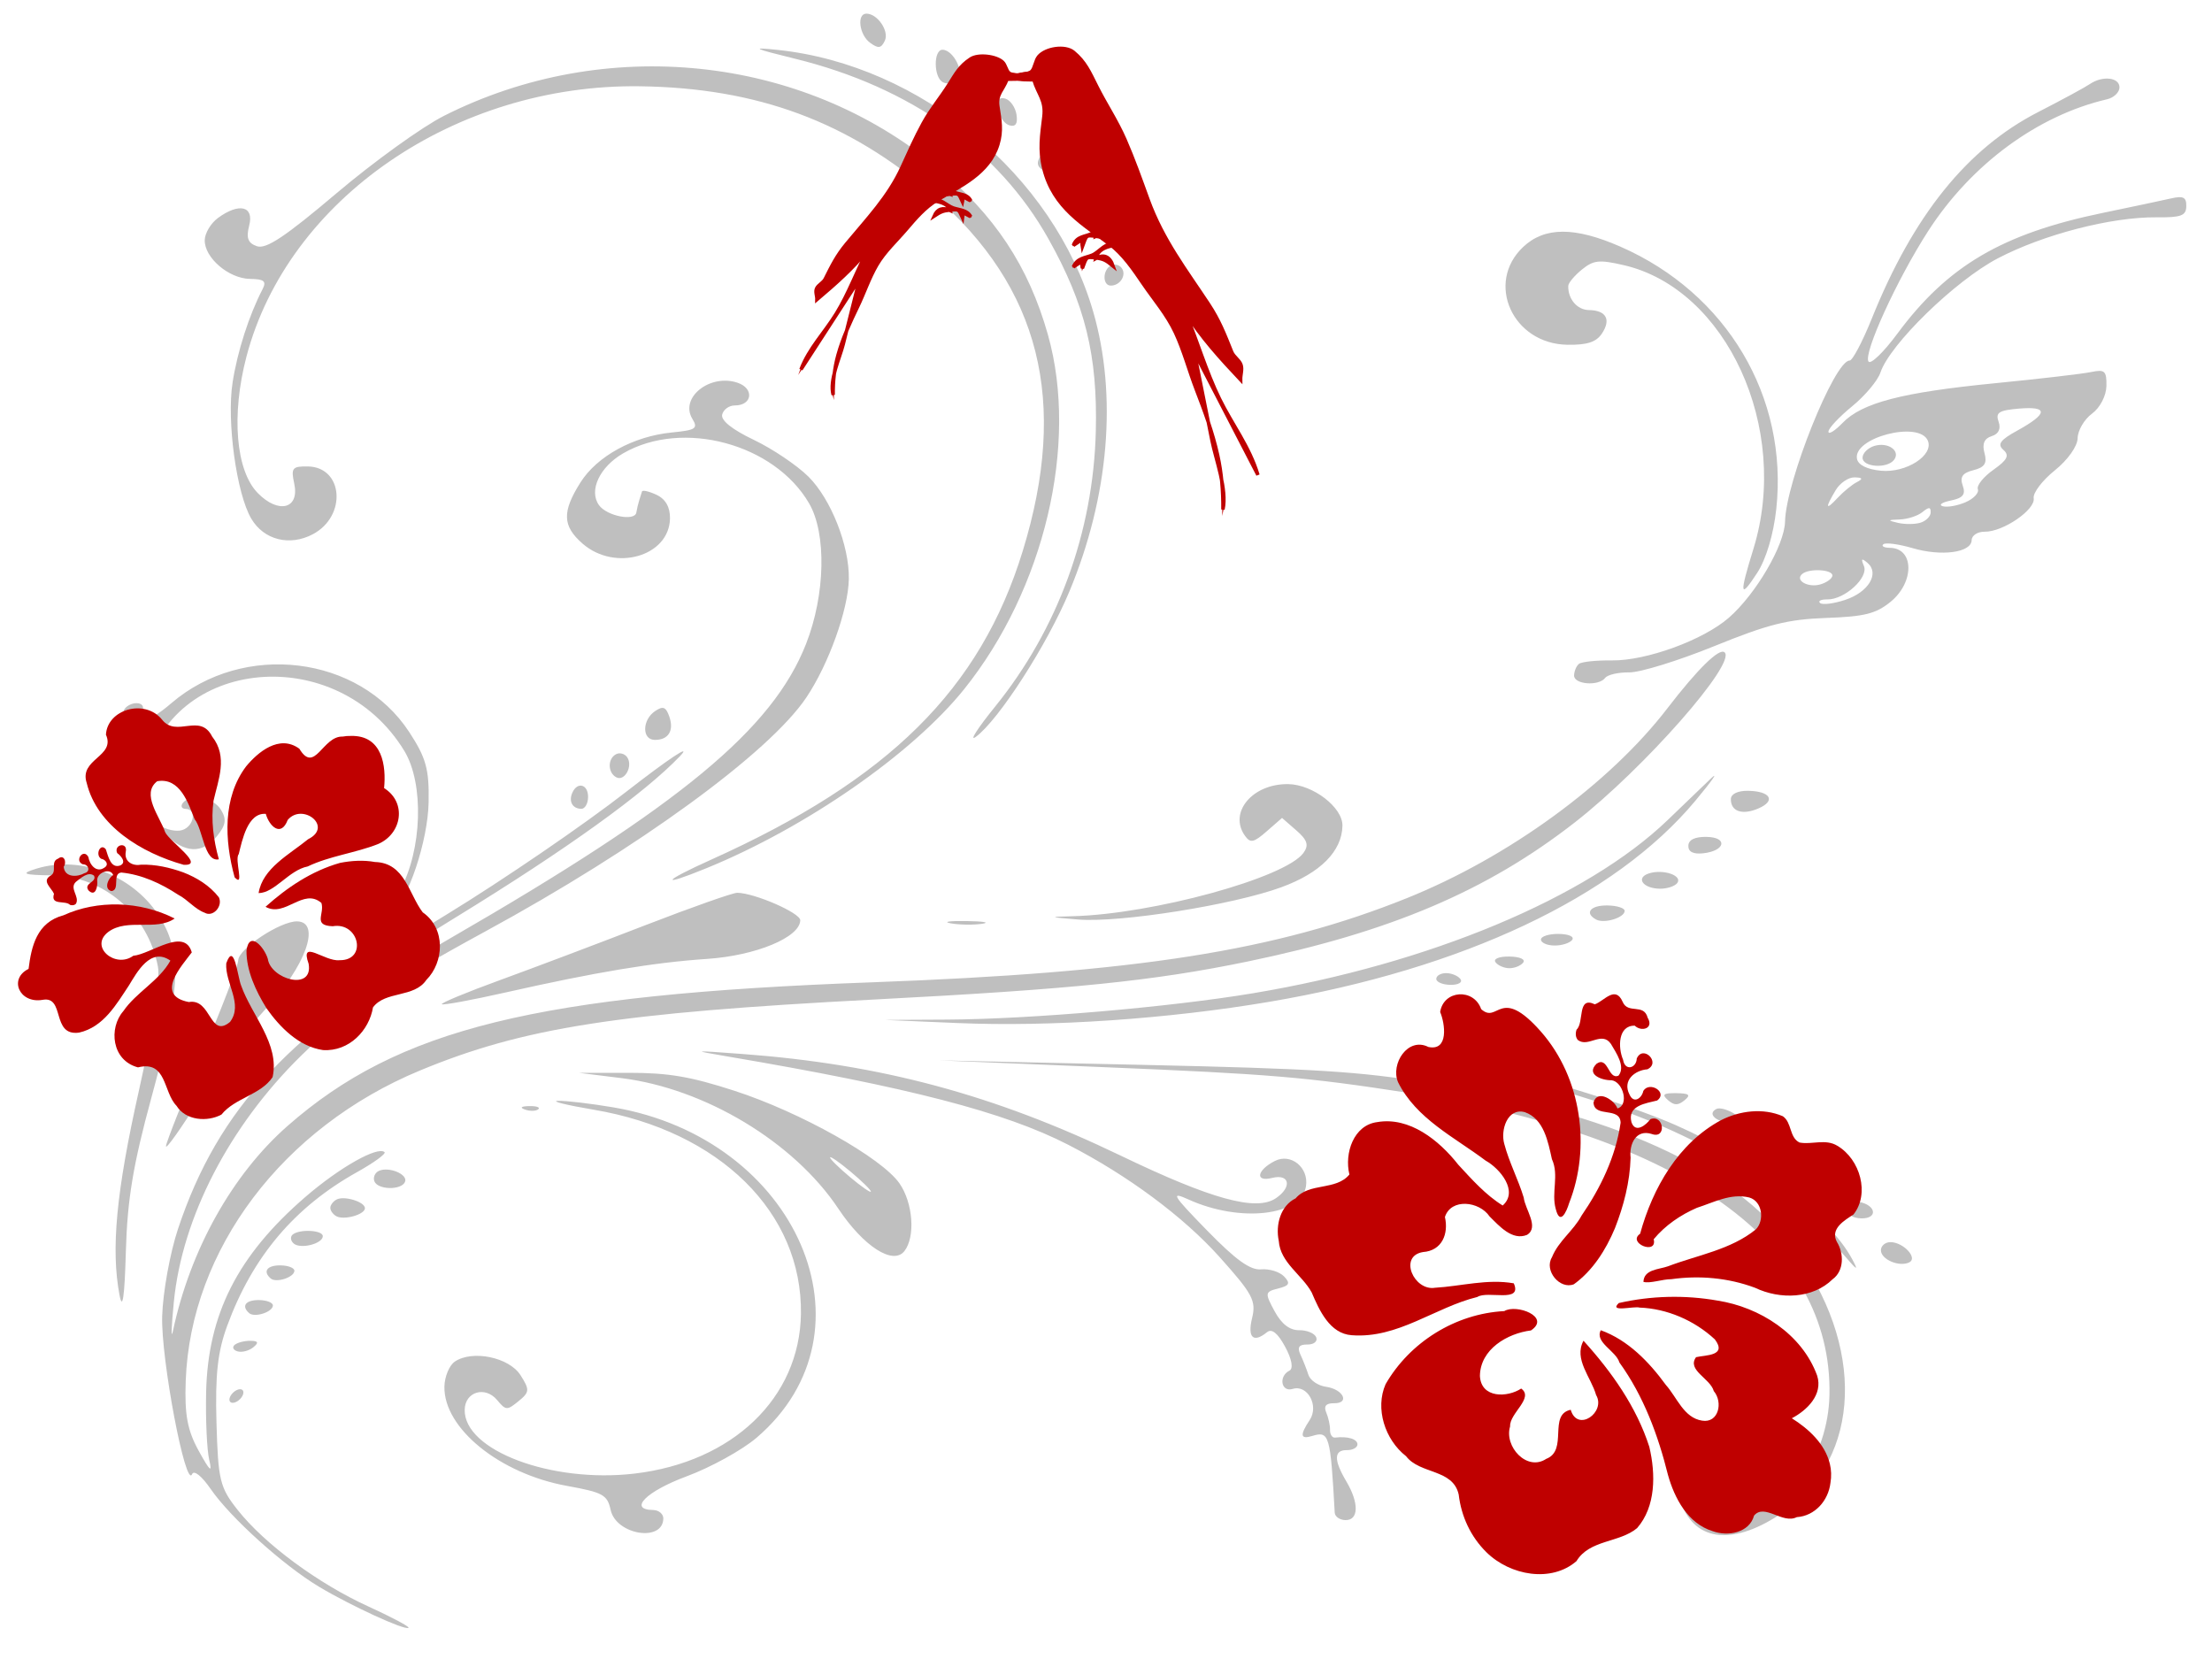 <?xml version="1.0"?><svg width="640" height="480" xmlns="http://www.w3.org/2000/svg">
 <title>butterfly scroll</title>
 <g>
  <title>Layer 1</title>
  <path d="m10.576,251.317c13.079,-4.011 28.595,2.261 35.961,14.535c6.183,10.303 5.609,21.152 -2.733,51.736c-5.285,19.374 -6.969,29.514 -7.39,44.497c-0.371,13.213 -0.955,17.245 -1.83,12.635c-2.525,-13.307 -0.951,-29.908 5.61,-59.193c4.156,-18.55 6.224,-32.024 5.5,-35.838c-2.866,-15.102 -15.675,-26.198 -30.491,-26.413c-8.588,-0.125 -9.437,-0.484 -4.628,-1.959zm25.262,-45.814c0.518,-1.153 2.19,-2.079 3.716,-2.056c1.644,0.024 2.284,1.065 1.57,2.555c-1.983,4.138 2.085,2.908 8.472,-2.564c20.89,-17.893 54.286,-13.838 68.794,8.352c4.902,7.497 5.802,10.757 5.621,20.36c-0.211,11.177 -5.948,28.322 -10.773,32.199c-1.201,0.965 -0.105,-2.013 2.434,-6.618c6.476,-11.743 7.092,-30.988 1.298,-40.496c-19.328,-31.719 -67.863,-27.287 -75.04,6.852l-1.873,8.91l0.759,-9.697c0.418,-5.331 0.041,-9.706 -0.837,-9.718c-2.352,-0.035 -5.231,-5.651 -4.141,-8.079l-0,0zm10.376,33.309c1.889,1.265 4.807,1.878 6.485,1.363c3.447,-1.057 4.296,-6.088 1.035,-6.135c-1.167,-0.017 -1.549,-0.782 -0.849,-1.7c2.199,-2.885 8.816,-1.71 11.053,1.962c1.668,2.738 1.417,4.422 -1.133,7.58c-4.279,5.299 -9.367,5.063 -15.263,-0.707c-2.619,-2.563 -3.217,-3.626 -1.328,-2.363zm12.323,66.2c5.656,-13.381 10.334,-25.619 10.395,-27.195c0.131,-3.35 12.173,-11.304 17.006,-11.233c7.103,0.103 2.461,13.079 -9.054,25.306c-4.685,4.974 -13.146,16.452 -18.803,25.507c-5.657,9.054 -10.182,15.445 -10.056,14.202c0.126,-1.242 4.857,-13.206 10.512,-26.587zm-7.043,50.576c11.659,-35.033 32.752,-57.551 78.805,-84.128c66.606,-38.438 93.265,-60.505 102.936,-85.205c5.56,-14.201 5.939,-31.863 0.871,-40.601c-10.013,-17.266 -36.611,-24.43 -53.799,-14.493c-6.818,3.942 -10.018,10.784 -7.009,14.989c2.268,3.171 10.396,4.767 10.818,2.124c0.158,-0.991 0.528,-2.558 0.822,-3.482c0.295,-0.924 0.656,-2.085 0.805,-2.58c0.148,-0.494 2.055,-0.06 4.239,0.966c2.599,1.221 3.934,3.591 3.867,6.868c-0.225,10.934 -15.907,15.428 -25.29,7.245c-5.845,-5.098 -5.986,-9.197 -0.61,-17.708c4.799,-7.597 15.333,-13.362 26.401,-14.45c6.986,-0.686 7.683,-1.149 5.966,-3.966c-3.721,-6.109 5.109,-13.141 13.094,-10.425c4.883,1.661 4.267,6.585 -0.822,6.566c-1.635,-0.006 -3.272,1.177 -3.638,2.63c-0.427,1.696 2.847,4.318 9.149,7.328c5.398,2.577 12.51,7.365 15.805,10.639c6.538,6.495 11.885,20.069 11.688,29.668c-0.181,8.868 -5.838,24.618 -12.291,34.229c-10.778,16.053 -48.607,43.612 -93.007,67.758c-28.019,15.238 -41.119,24.075 -53.11,35.823c-20.803,20.384 -34.457,46.763 -36.884,71.263c-0.734,7.412 -0.851,11.205 -0.26,8.429c4.998,-23.475 17.166,-45.25 33.124,-59.276c32.11,-28.221 71.997,-38.034 169.052,-41.584c76.805,-2.811 116.915,-9.118 154.805,-24.342c29.395,-11.811 58.631,-33.107 75.398,-54.921c8.789,-11.435 15.028,-17.545 16.554,-16.214c3.534,3.081 -23.256,33.528 -43.227,49.129c-25.383,19.83 -53.31,31.728 -94.546,40.282c-27.276,5.657 -50.597,8.038 -108.174,11.04c-74.356,3.877 -101.603,8.134 -131.536,20.55c-39.678,16.456 -66.362,51.799 -67.754,89.739c-0.361,9.831 0.479,14.363 3.765,20.312c3.287,5.952 3.963,6.526 3.032,2.576c-0.659,-2.795 -1.062,-11.537 -0.897,-19.427c0.476,-22.709 9.145,-39.764 28.828,-56.718c9.812,-8.451 20.768,-14.64 22.793,-12.875c0.516,0.45 -3.054,3.049 -7.934,5.775c-18.101,10.106 -30.235,24.457 -37.577,44.436c-2.776,7.554 -3.507,14.147 -3.113,28.058c0.473,16.67 0.985,18.774 6.155,25.293c7.836,9.888 23.268,21.273 37.817,27.904c6.757,3.083 11.972,5.855 11.59,6.167c-1.011,0.825 -16.673,-6.368 -25.9,-11.89c-10.305,-6.167 -25.631,-19.991 -31.317,-28.246c-2.609,-3.788 -4.867,-5.597 -5.4,-4.327c-1.861,4.447 -9.035,-33.43 -8.657,-45.707c0.215,-6.961 2.272,-18.31 4.572,-25.221l0,0l0,0zm11.534,-292.496c6.143,-4.524 10.533,-3.479 9.074,2.159c-0.934,3.61 -0.374,5.099 2.255,5.994c2.658,0.904 8.193,-2.786 23.053,-15.369c10.754,-9.107 24.723,-19.168 31.04,-22.357c46.618,-23.537 103.416,-17.652 142.556,14.77c16.779,13.899 26.599,28.72 32.204,48.61c8.905,31.598 -1.031,73.583 -24.26,102.512c-15.001,18.682 -45.702,40.005 -74.571,51.795c-13.775,5.626 -12.794,3.894 1.418,-2.5c51.419,-23.136 77.819,-49.288 90.104,-89.255c13.312,-43.304 5.061,-76.24 -25.792,-102.963c-24.571,-21.282 -50.975,-31.075 -85.003,-31.527c-53.328,-0.709 -101.831,32.626 -113.796,78.207c-4.44,16.916 -3.091,33.038 3.308,39.529c6.015,6.101 12.089,4.508 10.518,-2.759c-0.979,-4.531 -0.574,-5.047 3.909,-4.982c10.287,0.15 11.368,14.352 1.491,19.601c-6.72,3.57 -14.203,1.68 -17.841,-4.507c-4.271,-7.263 -7.14,-28.183 -5.401,-39.388c1.386,-8.938 4.75,-19.416 8.656,-26.962c1.215,-2.348 0.492,-2.946 -3.627,-3.007c-6.139,-0.089 -13.192,-6.136 -13.088,-11.22c0.041,-2.003 1.749,-4.873 3.796,-6.379l0,0zm4.884,326.005c0.817,-0.665 2.868,-1.189 4.558,-1.164c2.255,0.032 2.469,0.535 0.805,1.889c-1.247,1.015 -3.298,1.539 -4.558,1.166c-1.26,-0.375 -1.622,-1.225 -0.804,-1.89l-0,0zm0.524,13.126c1.114,-0.558 2.009,-0.254 1.99,0.674c-0.019,0.928 -0.946,2.143 -2.059,2.701c-1.114,0.557 -2.009,0.254 -1.99,-0.674c0.019,-0.928 0.946,-2.144 2.059,-2.701zm6.547,-26.071c2.204,0.033 3.993,0.737 3.976,1.565c-0.039,1.897 -5.286,3.591 -6.863,2.215c-2.37,-2.066 -1.017,-3.837 2.888,-3.781zm6.218,-10.038c2.204,0.032 3.993,0.736 3.976,1.565c-0.039,1.897 -5.286,3.591 -6.863,2.215c-2.37,-2.067 -1.017,-3.838 2.888,-3.781zm11.114,-77.741c4.2,-3.238 20.869,-13.975 37.043,-23.859c16.173,-9.885 39.462,-25.802 51.751,-35.373c12.44,-9.687 19.363,-14.275 15.62,-10.349c-10.173,10.663 -32.799,26.943 -64.357,46.308c-15.628,9.589 -32.767,20.839 -38.088,25c-5.32,4.162 -9.658,6.8 -9.639,5.863c0.019,-0.937 3.471,-4.353 7.671,-7.59zm-7.625,68.816c2.033,-1.654 8.744,-1.284 8.707,0.481c-0.045,2.205 -6.474,3.815 -8.427,2.111c-0.92,-0.802 -1.046,-1.968 -0.28,-2.591l0,0zm12.752,-10.158c2.257,-1.13 8.182,0.73 8.145,2.557c-0.037,1.827 -6.035,3.512 -8.245,2.318c-0.991,-0.537 -1.789,-1.645 -1.772,-2.463c0.017,-0.82 0.86,-1.904 1.872,-2.411zm12.086,-8.21c2.847,-1.426 8.58,0.915 7.655,3.124c-1.04,2.484 -7.929,2.342 -8.87,-0.182c-0.404,-1.082 0.143,-2.405 1.215,-2.942zm35.14,-55.248c9.632,-3.508 28.502,-10.634 41.935,-15.837c13.432,-5.202 25.45,-9.445 26.705,-9.427c5.059,0.074 18.278,5.844 18.234,7.96c-0.101,4.943 -12.861,10.226 -26.99,11.175c-15.473,1.041 -32.167,3.821 -58.254,9.702c-9.771,2.203 -18.075,3.735 -18.454,3.405c-0.378,-0.33 7.193,-3.469 16.824,-6.977zm-13.07,110.376c5.102,-3.443 15.707,-1.244 19.007,3.939c2.689,4.225 2.637,4.899 -0.573,7.511c-3.345,2.722 -3.666,2.705 -6.197,-0.32c-3.475,-4.152 -9.278,-2.423 -9.385,2.797c-0.242,11.764 25.076,21.297 49.089,18.485c28.46,-3.334 47.837,-21.909 48.197,-46.2c0.433,-29.324 -23.514,-52.925 -59.957,-59.087c-7.951,-1.344 -12.591,-2.499 -10.313,-2.566c2.279,-0.067 9.476,0.78 15.993,1.884c53.309,9.029 77.474,64.858 41.392,95.632c-4.152,3.541 -13.228,8.544 -20.169,11.118c-11.705,4.341 -16.994,9.646 -9.719,9.75c1.653,0.028 2.983,1.143 2.956,2.481c-0.142,6.929 -13.687,4.698 -15.246,-2.515c-0.943,-4.362 -2.21,-5.06 -12.601,-6.94c-19.487,-3.526 -35.72,-16.664 -35.489,-28.724c0.055,-2.903 1.413,-6.163 3.016,-7.245zm21.521,-73.922c2.114,-0.043 3.288,0.373 2.611,0.924c-0.677,0.552 -2.406,0.586 -3.843,0.078c-1.587,-0.562 -1.104,-0.956 1.232,-1.002zm12.485,-90.689c1.486,-3.309 4.621,-2.391 4.545,1.332c-0.038,1.856 -0.918,3.363 -1.954,3.348c-2.565,-0.037 -3.73,-2.143 -2.591,-4.68zm16.378,81.062c11.451,-0.003 17.817,1.08 30.501,5.191c19.045,6.171 42.604,19.387 47.756,26.788c3.943,5.665 4.656,15.51 1.422,19.611c-3.272,4.148 -11.818,-1.352 -19.117,-12.306c-12.827,-19.249 -38.553,-34.737 -62.696,-37.745l-12.337,-1.537l14.472,-0.002zm64.065,30.261c3.251,2.716 5.919,4.558 5.928,4.094c0.009,-0.464 -2.643,-3.066 -5.894,-5.782c-3.251,-2.717 -5.918,-4.559 -5.927,-4.095c-0.01,0.464 2.642,3.066 5.893,5.782zm-67.765,-122.46c1.037,-0.519 2.461,-0.127 3.166,0.871c1.781,2.525 -0.715,7.134 -3.151,5.817c-2.506,-1.356 -2.516,-5.436 -0.015,-6.688zm11.248,-12.452c2.297,-1.55 3.124,-1.242 4.105,1.527c1.461,4.122 -0.237,6.853 -4.226,6.795c-3.713,-0.054 -3.63,-5.791 0.12,-8.321zm25.186,99.195c40.049,2.964 72.893,11.782 109.5,29.397c26.309,12.659 39.213,16.205 44.931,12.346c4.757,-3.21 4.017,-7.161 -1.1,-5.874c-5.005,1.258 -4.445,-2.222 0.79,-4.898c4.651,-2.377 9.89,1.879 9.017,7.326c-1.372,8.571 -19.098,10.567 -33.95,3.821c-5.356,-2.434 -4.718,-1.361 5.301,8.912c8.379,8.59 12.529,11.575 15.696,11.29c2.368,-0.213 5.356,0.716 6.638,2.065c1.874,1.97 1.536,2.653 -1.718,3.47c-3.844,0.967 -3.897,1.302 -1.045,6.574c2.004,3.702 4.377,5.536 7.115,5.498c2.26,-0.031 4.481,0.899 4.936,2.066c0.454,1.168 -0.696,2.101 -2.56,2.074c-2.439,-0.036 -2.999,0.782 -2.003,2.925c0.761,1.636 1.797,4.267 2.302,5.847c0.506,1.58 2.782,3.133 5.057,3.45c5.042,0.704 7.048,4.84 2.312,4.771c-2.266,-0.033 -3.002,0.841 -2.226,2.638c0.639,1.478 1.14,3.765 1.112,5.08c-0.027,1.317 0.628,2.313 1.457,2.216c3.683,-0.436 6.504,0.428 6.473,1.982c-0.02,0.928 -1.387,1.668 -3.04,1.644c-3.802,-0.055 -3.858,2.842 -0.173,9.053c3.706,6.248 3.598,11.257 -0.242,11.195c-1.652,-0.021 -3.057,-0.991 -3.12,-2.155c-1.236,-22.467 -1.594,-23.698 -6.464,-22.205c-3.493,1.071 -3.702,-0.172 -0.772,-4.598c2.745,-4.148 -0.631,-10.318 -4.926,-9.002c-3.344,1.026 -4.17,-3.665 -0.932,-5.286c1.179,-0.59 0.685,-3.326 -1.241,-6.886c-2.152,-3.978 -3.869,-5.361 -5.255,-4.233c-3.951,3.216 -5.699,1.579 -4.327,-4.048c1.233,-5.05 0.204,-6.987 -9.389,-17.691c-10.492,-11.708 -26.635,-23.679 -43.855,-32.52c-18.352,-9.423 -46.111,-16.619 -98.325,-25.489c-10.755,-1.827 -10.671,-1.843 4.023,-0.755zm10.373,-290.494c41.33,4.354 79.757,36.252 91.199,75.702c7.043,24.288 4.563,53.538 -6.862,80.931c-6.446,15.454 -20.447,37.218 -27.09,42.109c-2.043,1.504 0.473,-2.438 5.589,-8.759c18.144,-22.417 28.397,-50.461 29.127,-79.663c0.548,-21.941 -3.1,-36.745 -13.72,-55.683c-14.417,-25.708 -39.926,-43.87 -73.093,-52.043c-12.449,-3.068 -13.194,-3.443 -5.15,-2.595zm25.618,-10.503c3.22,0.047 6.619,5.081 5.295,7.842c-1.058,2.208 -1.864,2.322 -4.244,0.597c-3.167,-2.294 -3.938,-8.481 -1.051,-8.439zm23.343,291.054c24.104,-0.125 64.479,-3.607 88.596,-7.642c50.85,-8.509 96.466,-27.576 119.876,-50.107c4.469,-4.302 10.08,-9.692 12.468,-11.979c2.388,-2.287 0.366,0.61 -4.492,6.437c-23.256,27.887 -67.208,48.63 -123.17,58.131c-29.362,4.985 -63.418,7.306 -90.305,6.155l-21.023,-0.9l18.05,-0.094zm-1.339,-280.605c3.245,0.047 6.574,6.989 4.256,8.874c-1.127,0.917 -3.018,1.143 -4.204,0.502c-2.665,-1.441 -2.709,-9.415 -0.053,-9.376zm6.921,252.092c4.958,0.072 6.981,0.431 4.493,0.797c-2.488,0.366 -6.545,0.308 -9.015,-0.131c-2.471,-0.439 -0.435,-0.738 4.523,-0.666zm51.249,41.617c49.447,1.091 62.839,1.93 82.057,5.14c54.202,9.056 88.109,24.392 105.735,47.824c21.117,28.074 20.012,60.617 -2.592,76.352c-14.06,9.791 -25.45,8.863 -29.61,-2.404c-3.939,-10.67 9.833,-22.016 18.038,-14.862c2.94,2.564 2.903,2.951 -0.461,4.95c-4.933,2.929 -3.816,10.252 1.675,10.993c11.549,1.566 23.227,-14.519 23.596,-32.496c0.898,-43.741 -43.005,-75.204 -121.979,-87.419c-29.526,-4.566 -39.827,-5.433 -88.494,-7.441l-47.054,-1.941l59.09,1.304zm-40.021,-279.573c1.462,0.43 2.923,2.519 3.248,4.643c0.401,2.625 -0.262,3.613 -2.067,3.081c-1.463,-0.429 -2.923,-2.519 -3.248,-4.643c-0.401,-2.624 0.261,-3.612 2.067,-3.081zm11.194,15.184c1.448,-1.854 2.232,-1.612 3.958,1.221c2.268,3.724 -0.15,6.518 -3.889,4.494c-2.416,-1.306 -2.433,-2.688 -0.069,-5.715zm8.252,221.376c23.216,-0.591 61.537,-11.087 66.81,-18.299c1.633,-2.233 1.166,-3.733 -2.032,-6.52l-4.151,-3.62l-4.433,3.871c-3.752,3.278 -4.713,3.482 -6.263,1.335c-4.874,-6.748 2.115,-15.14 12.481,-14.989c7.155,0.104 15.803,6.745 15.694,12.052c-0.152,7.364 -6.342,13.613 -17.593,17.754c-13.93,5.13 -46.81,10.359 -58.894,9.366c-8.527,-0.7 -8.649,-0.771 -1.619,-0.95zm2.954,-205.088c2.584,-2.102 4.698,-1.044 4.629,2.319c-0.038,1.876 -1.404,3.356 -3.074,3.332c-3.051,-0.044 -4.036,-3.63 -1.555,-5.65zm8.201,16.792c1.037,-0.52 2.435,-0.164 3.107,0.789c1.436,2.036 -0.502,5.085 -3.207,5.045c-2.438,-0.035 -2.36,-4.604 0.1,-5.834zm97.018,204.76c1.588,0.024 3.429,0.809 4.091,1.748c0.662,0.938 -0.653,1.678 -2.922,1.645c-2.268,-0.033 -4.109,-0.819 -4.09,-1.748c0.02,-0.928 1.334,-1.669 2.921,-1.646zm11.415,27.309c2.114,-0.042 3.288,0.373 2.611,0.925c-0.677,0.552 -2.406,0.585 -3.843,0.077c-1.587,-0.562 -1.104,-0.955 1.231,-1.002zm10.791,-237.402c6.2,-5.864 14.919,-5.895 28.142,-0.103c30.786,13.487 48.61,43.484 45.105,75.908c-0.794,7.342 -2.942,14.532 -5.524,18.489c-5.028,7.704 -5.222,6.445 -1.08,-6.985c10.739,-34.819 -7.779,-75.232 -37.61,-82.075c-7.047,-1.616 -8.665,-1.44 -12.043,1.31c-2.148,1.746 -3.918,3.873 -3.935,4.726c-0.079,3.806 2.589,6.928 5.964,6.977c5.003,0.073 6.483,2.714 3.795,6.773c-1.653,2.497 -4.26,3.349 -10.002,3.265c-15.825,-0.23 -23.818,-17.875 -12.812,-28.284zm-3.953,205.294c2.986,0.044 4.696,0.795 3.972,1.745c-0.7,0.919 -2.519,1.652 -4.041,1.63c-1.524,-0.022 -3.311,-0.807 -3.973,-1.745c-0.685,-0.972 1.055,-1.673 4.042,-1.63zm1.14,33.913c2.114,-0.043 3.289,0.373 2.611,0.924c-0.677,0.552 -2.406,0.585 -3.842,0.077c-1.587,-0.562 -1.105,-0.955 1.23,-1.001zm6.293,1.773c3.731,-0.166 29.27,8.053 40.663,13.084c23.437,10.352 44.297,26.193 51.052,38.768c1.898,3.533 1.537,3.384 -2.123,-0.875c-17.713,-20.606 -42.625,-35.746 -75.469,-45.866c-8.954,-2.758 -15.308,-5.058 -14.123,-5.111zm6.847,-42.231c2.907,0.043 4.575,0.798 3.854,1.745c-0.7,0.917 -3.023,1.644 -5.162,1.612c-2.138,-0.03 -3.873,-0.816 -3.854,-1.744c0.019,-0.929 2.342,-1.654 5.162,-1.613zm5.827,-78.132c0.747,-0.608 5.04,-1.059 9.539,-1.003c9.97,0.125 26.439,-5.89 33.843,-12.36c7.822,-6.836 16.105,-21.015 16.245,-27.806c0.237,-11.555 14.319,-46.662 18.692,-46.598c0.833,0.012 3.719,-5.453 6.412,-12.146c12.027,-29.881 27.596,-49.205 48.133,-59.743c6.869,-3.525 13.596,-7.168 14.945,-8.095c3.672,-2.524 8.641,-1.951 8.581,0.987c-0.03,1.421 -1.639,2.953 -3.577,3.404c-20.107,4.674 -39.339,18.84 -51.783,38.145c-9.008,13.973 -18.841,35.489 -17.249,37.744c0.638,0.904 4.382,-2.712 8.32,-8.037c14.546,-19.667 30.366,-28.965 59.537,-34.992c8.302,-1.715 17.133,-3.587 19.624,-4.158c3.6,-0.827 4.517,-0.364 4.463,2.251c-0.057,2.74 -1.491,3.276 -8.583,3.203c-13.066,-0.134 -32.749,4.952 -45.966,11.877c-12.32,6.457 -31.239,24.876 -33.961,33.065c-0.768,2.31 -4.456,6.7 -8.195,9.756c-3.739,3.056 -6.816,6.342 -6.836,7.303c-0.019,0.96 1.816,-0.168 4.081,-2.509c5.66,-5.85 17.186,-8.844 44.302,-11.507c12.7,-1.247 25.129,-2.696 27.62,-3.219c3.949,-0.83 4.515,-0.314 4.426,4.047c-0.059,2.854 -1.848,6.283 -4.172,7.994c-2.237,1.648 -4.107,4.835 -4.154,7.083c-0.048,2.366 -2.841,6.304 -6.63,9.349c-3.601,2.893 -6.34,6.512 -6.088,8.041c0.548,3.315 -8.876,9.758 -14.16,9.682c-2.054,-0.03 -3.76,1.07 -3.788,2.445c-0.074,3.604 -8.734,4.771 -17.109,2.307c-3.966,-1.167 -7.761,-1.674 -8.433,-1.127c-0.672,0.547 0.184,1.015 1.903,1.04c7.025,0.103 7.137,9.958 0.178,15.621c-4.245,3.454 -7.509,4.272 -18.633,4.67c-11.156,0.399 -16.752,1.809 -32.385,8.157c-10.394,4.221 -21.458,7.637 -24.586,7.592c-3.129,-0.046 -6.261,0.668 -6.961,1.586c-1.883,2.47 -9.058,1.918 -9.004,-0.694c0.025,-1.238 0.657,-2.747 1.405,-3.356zm69.942,-23.022c1.849,-0.568 3.375,-1.709 3.393,-2.538c0.036,-1.765 -6.675,-2.136 -8.708,-0.481c-2.293,1.865 1.693,4.129 5.314,3.019zm7.126,4.495c6.706,-2.226 9.965,-7.626 6.442,-10.672c-1.723,-1.492 -1.984,-1.279 -1.064,0.868c1.432,3.342 -5.582,9.756 -10.588,9.684c-1.837,-0.028 -2.777,0.441 -2.089,1.04c0.687,0.599 3.971,0.186 7.299,-0.919zm-2.205,-29.521c1.654,-1.778 4.148,-3.819 5.54,-4.535c1.859,-0.958 1.682,-1.323 -0.667,-1.376c-1.759,-0.039 -4.213,1.622 -5.451,3.693c-3.142,5.254 -2.947,6.006 0.578,2.218zm12.52,-7.836c7.296,0.704 15.375,-4.501 13.548,-8.727c-2.521,-5.833 -21.737,-0.851 -20.484,5.311c0.359,1.763 2.929,3.029 6.936,3.416zm-1.92,-7.177c3.958,-1.213 7.689,1.424 5.702,4.031c-2.006,2.631 -9.17,2.12 -9.112,-0.649c0.026,-1.293 1.561,-2.815 3.41,-3.382zm13.353,22.211c1.599,-0.491 2.927,-1.827 2.95,-2.969c0.034,-1.617 -0.5,-1.636 -2.402,-0.089c-1.345,1.095 -4.296,2.052 -6.557,2.126c-3.547,0.118 -3.616,0.252 -0.505,0.98c1.984,0.464 4.915,0.443 6.513,-0.048zm13.041,-5.92c2.354,-1.017 3.955,-2.718 3.559,-3.778c-0.395,-1.061 1.631,-3.586 4.502,-5.611c4.051,-2.856 4.697,-4.147 2.879,-5.758c-1.818,-1.612 -0.932,-2.851 3.967,-5.545c8.933,-4.914 9.153,-7.114 0.638,-6.403c-5.914,0.495 -6.93,1.141 -5.986,3.806c0.727,2.05 0,3.559 -2.012,4.176c-2.13,0.653 -2.801,2.229 -2.072,4.867c0.822,2.974 0.059,4.157 -3.207,4.977c-3.161,0.795 -3.971,1.962 -3.087,4.453c0.911,2.571 0.085,3.604 -3.46,4.329c-2.561,0.525 -3.609,1.265 -2.329,1.646c1.28,0.38 4.254,-0.141 6.607,-1.159zm-103.604,116.665c2.755,0.04 4.994,0.752 4.978,1.581c-0.041,1.969 -5.93,3.752 -8.248,2.498c-3.493,-1.889 -1.68,-4.15 3.27,-4.079zm12.088,-9.301c4.14,-1.269 9.729,0.685 8.093,2.831c-0.705,0.925 -2.979,1.657 -5.052,1.627c-4.935,-0.072 -7.083,-3.218 -3.041,-4.458zm7.839,63.612c3.74,0.054 4.265,0.512 2.363,2.06c-1.903,1.547 -2.971,1.533 -4.808,-0.071c-1.838,-1.601 -1.295,-2.044 2.445,-1.989zm8.703,-74.151c6.276,0.091 5.508,4.045 -0.922,4.746c-2.896,0.316 -4.343,-0.414 -4.307,-2.173c0.036,-1.723 1.864,-2.622 5.23,-2.573zm2.9,78.71c0.967,-0.484 3.447,0.235 5.511,1.599c3.628,2.397 3.607,2.478 -0.639,2.468c-4.686,-0.01 -7.793,-2.603 -4.872,-4.067zm9.112,-92.041c6.525,0.095 8.179,2.878 3.035,5.101c-4.684,2.025 -8.048,0.868 -7.974,-2.741c0.03,-1.453 2.018,-2.403 4.94,-2.361zm8.357,100.005c2.048,0.363 3.484,1.406 3.189,2.318c-0.789,2.442 -5.075,1.951 -6.061,-0.695c-0.554,-1.487 0.447,-2.052 2.873,-1.623zm11.911,8.628c5.009,0.895 5.619,4.848 0.736,4.777c-2.461,-0.036 -4.151,-1.151 -4.119,-2.716c0.032,-1.571 1.413,-2.413 3.383,-2.061zm11.813,10.301c5.009,0.894 5.619,4.848 0.736,4.777c-2.461,-0.036 -4.151,-1.15 -4.119,-2.716c0.032,-1.572 1.413,-2.413 3.383,-2.061zm9.201,11.652c3.72,0.054 7.921,4.587 5.413,5.843c-2.908,1.456 -8.277,-0.85 -8.221,-3.532c0.025,-1.293 1.29,-2.332 2.808,-2.311z" id="path3466" fill="#bfbfbf"/>
  <path fill="#bf0000" id="svg_18" d="m235.105,235c-1.039,-0.768 -3.985,0.527 -3.404,-1.625c-0.597,-0.984 -2.75,-1.969 -0.95,-3.071c1.349,-0.807 -0.365,-2.381 1.263,-3.057c1.116,-0.907 1.84,0.457 1.239,1.312c0.363,1.884 2.968,1.527 4.271,0.739c1.314,-0.394 0.683,-1.631 -0.479,-1.506c-1.789,-0.468 -0.1,-2.805 1.016,-1.371c0.408,1.385 1.893,2.641 3.374,1.592c1.033,-0.627 0.16,-1.447 -0.748,-1.489c-1.324,-0.531 -0.421,-2.806 0.796,-1.71c0.599,1.188 1.283,3.285 3.158,2.519c1.277,-0.649 -0.08,-1.713 -0.816,-2.071c-0.9,-1.425 2,-2.178 1.711,-0.382c-0.211,1.823 1.707,2.364 3.281,1.964c2.878,-0.326 5.809,-0.021 8.623,0.583c2.762,0.657 5.504,1.783 7.545,3.665c0.987,1.469 -0.887,3.586 -2.637,2.899c-2.069,-0.46 -3.61,-1.961 -5.59,-2.624c-3.67,-1.658 -7.682,-2.842 -11.798,-2.83c-1.927,0.324 0.101,3.033 -1.734,3.366c-1.715,-0.236 -0.721,-2.353 0.131,-2.774c-0.662,-1.285 -3.291,-0.188 -3.158,1.144c0.246,1.031 -0.048,2.996 -1.59,1.919c-1.194,-1.168 1.653,-1.555 0.884,-2.639c-1.239,-0.679 -2.64,0.66 -3.545,1.376c-1.324,1.246 1.005,2.451 0.341,3.751c-0.282,0.33 -0.762,0.397 -1.185,0.321z" transform="rotate(4.971, 38.137, 258.026) matrix(1.432, 0.021, 0.021, 1.674, -320.939, -134.981)"/>
  <path fill="#bf0000" d="m288.241,298.839c-2.249,-1.727 -2.184,-6.493 -6.415,-4.794c-4.085,-0.431 -5.062,-5.136 -3.133,-7.927c1.65,-3.095 4.9,-5.24 6.267,-8.487c-3.217,-1.607 -4.846,2.481 -5.837,4.574c-1.564,3.016 -3.115,6.671 -6.725,8.026c-4.17,1.193 -2.658,-5.16 -6.034,-4.009c-3.405,1.087 -5.477,-2.342 -2.599,-4.246c0.06,-3.399 0.474,-7.023 4.383,-8.657c4.829,-3.016 11.26,-3.806 16.764,-1.973c-2.587,2.31 -7.114,0.947 -9.752,3.428c-2.706,2.617 1.68,5.284 4.134,2.966c2.631,-0.633 7.229,-5.383 8.749,-1.791c-1.321,2.24 -4.904,7.16 0.367,7.367c3.33,-1.085 3.699,4.984 6.515,2.019c1.744,-2.924 -1.394,-5.578 -1.523,-8.529c0.83,-3.485 1.913,1.675 2.586,2.904c2.104,4.215 6.786,7.752 6.241,12.796c-1.493,2.885 -5.323,3.878 -7.081,6.638c-1.961,1.414 -5.267,1.694 -6.906,-0.305l0,0zm-2.846,-35.591c-6.511,-0.803 -13.655,-3.809 -15.916,-9.891c-1.587,-3.377 3.948,-4.507 2.106,-7.524c-0.213,-3.763 5.248,-6.204 8.198,-3.447c2.465,2.371 5.584,-1.9 7.805,1.377c2.734,2.628 1.619,6.23 1.253,9.391c-0.098,2.912 0.634,5.8 1.753,8.511c-2.154,0.77 -2.853,-4.024 -4.303,-5.372c-1.2,-2.184 -2.875,-5.849 -6.239,-4.749c-2.261,2.227 0.977,5.145 2.031,7.323c0.865,1.316 6.662,4.056 3.311,4.382l0,0l-0,0zm23.484,-3.731c-4.185,1.83 -7.604,4.832 -10.491,8.103c3.137,1.189 5.353,-3.706 8.344,-1.797c0.69,1.552 -0.986,3.507 2.07,3.174c3.912,-1.256 5.811,4.291 1.588,4.841c-2.205,0.582 -6.385,-2.363 -4.592,1.208c1.181,3.971 -5.44,3.113 -6.216,0.183c-0.702,-1.63 -3.282,-3.872 -3.343,-0.738c0.312,2.941 2.033,5.693 3.951,8.028c2.294,2.474 5.462,4.917 9.182,4.901c3.983,-0.342 6.621,-3.935 6.815,-7.376c1.576,-2.736 6.047,-2.277 7.582,-5.224c2.348,-2.955 2.141,-7.97 -1.652,-9.854c-2.395,-2.379 -3.481,-6.888 -7.991,-6.348c-1.795,-0.054 -3.576,0.322 -5.247,0.899l-0,0zm-1.678,-18.628c-3.018,0.337 -3.566,6.181 -6.302,2.74c-3.269,-1.726 -6.205,1.452 -7.722,3.774c-3.029,5.111 -2.05,11.344 0.084,16.561c1.735,1.396 -0.363,-2.633 0.239,-3.493c0.296,-2.116 0.655,-6.319 3.411,-6.524c0.737,1.759 2.685,3.132 3.394,0.413c1.945,-2.908 7.011,-0.033 3.387,2.381c-2.554,2.649 -6.385,5.273 -6.57,9.018c2.428,-0.385 4.168,-4.036 6.949,-5.002c3.153,-2.041 6.939,-3.021 10.204,-4.84c3.426,-2.015 3.714,-6.753 0.008,-8.366c-0.027,-3.252 -1.083,-7.76 -5.843,-6.94l-0.63,0.109l-0.609,0.171l0,0l-0,0z" id="svg_17" transform="rotate(7.422, 246.815, 292.445) matrix(1.914, 0.037, 0.042, 1.947, -507.991, -247.52)"/>
  <path transform="rotate(175.601, 331.241, 944.018) matrix(1.432, -0.019, -0.019, 1.675, -21.256, -39.913)" fill="#932a38" d="m247.112,626.087c-2.723,-2.169 -2.645,-8.159 -7.77,-6.024c-4.948,-0.541 -6.131,-6.454 -3.795,-9.961c1.998,-3.889 5.934,-6.584 7.59,-10.664c-3.896,-2.019 -5.869,3.118 -7.07,5.747c-1.894,3.789 -3.773,8.383 -8.145,10.085c-5.05,1.499 -3.219,-6.484 -7.308,-5.037c-4.124,1.366 -6.634,-2.942 -3.148,-5.336c0.072,-4.271 0.574,-8.824 5.308,-10.877c5.848,-3.79 13.638,-4.782 20.304,-2.479c-3.133,2.902 -8.616,1.19 -11.811,4.308c-3.277,3.289 2.034,6.64 5.007,3.727c3.186,-0.795 8.755,-6.763 10.596,-2.251c-1.6,2.815 -5.939,8.997 0.445,9.256c4.033,-1.364 4.48,6.263 7.891,2.538c2.112,-3.674 -1.689,-7.009 -1.844,-10.716c1.006,-4.379 2.317,2.104 3.132,3.649c2.548,5.296 8.219,9.741 7.559,16.078c-1.808,3.625 -6.447,4.873 -8.576,8.341c-2.375,1.776 -6.379,2.129 -8.364,-0.384l0,0zm-3.447,-44.721c-7.885,-1.01 -16.538,-4.786 -19.276,-12.428c-1.922,-4.243 4.782,-5.663 2.551,-9.454c-0.258,-4.728 6.355,-7.796 9.928,-4.331c2.985,2.979 6.763,-2.387 9.453,1.73c3.311,3.302 1.961,7.828 1.518,11.8c-0.118,3.659 0.768,7.287 2.123,10.694c-2.609,0.967 -3.455,-5.056 -5.211,-6.75c-1.453,-2.744 -3.482,-7.35 -7.556,-5.967c-2.738,2.798 1.184,6.465 2.46,9.201c1.048,1.654 8.068,5.097 4.01,5.506l0,0l-0,0zm28.442,-4.688c-5.068,2.3 -9.209,6.072 -12.706,10.181c3.799,1.494 6.483,-4.657 10.106,-2.258c0.835,1.95 -1.195,4.406 2.507,3.989c4.738,-1.578 7.038,5.391 1.924,6.083c-2.671,0.731 -7.733,-2.969 -5.561,1.518c1.43,4.99 -6.589,3.911 -7.528,0.229c-0.851,-2.048 -3.975,-4.865 -4.049,-0.928c0.378,3.695 2.463,7.153 4.785,10.087c2.779,3.108 6.615,6.179 11.12,6.158c4.824,-0.43 8.018,-4.944 8.254,-9.268c1.909,-3.438 7.323,-2.861 9.182,-6.564c2.844,-3.713 2.593,-10.015 -2.001,-12.382c-2.901,-2.989 -4.216,-8.655 -9.678,-7.976c-2.174,-0.068 -4.33,0.405 -6.354,1.13l-0,0zm-2.032,-23.406c-3.656,0.423 -4.319,7.767 -7.633,3.443c-3.959,-2.169 -7.515,1.824 -9.353,4.742c-3.668,6.422 -2.483,14.254 0.102,20.809c2.101,1.754 -0.439,-3.309 0.289,-4.389c0.359,-2.659 0.793,-7.94 4.132,-8.197c0.892,2.21 3.251,3.935 4.111,0.518c2.356,-3.653 8.492,-0.042 4.102,2.992c-3.094,3.329 -7.733,6.625 -7.957,11.331c2.941,-0.484 5.048,-5.071 8.416,-6.285c3.819,-2.565 8.404,-3.796 12.358,-6.082c4.149,-2.532 4.498,-8.485 0.01,-10.512c-0.033,-4.086 -1.311,-9.751 -7.076,-8.72l-0.763,0.137l-0.738,0.214l0,0l0,0z" id="svg_16"/>
  <path transform="rotate(-167.005, 359.416, 951.813) matrix(1.443, 0.054, 0.054, 1.664, -43.519, -116.285)" fill="#000000" d="m243.792,626.212c-0.978,1.029 -3.75,-0.706 -3.203,2.179c-0.562,1.319 -2.588,2.64 -0.894,4.117c1.27,1.082 -0.343,3.193 1.189,4.098c1.05,1.216 1.731,-0.613 1.166,-1.759c0.341,-2.526 2.793,-2.048 4.019,-0.991c1.237,0.528 0.642,2.186 -0.451,2.019c-1.684,0.628 -0.094,3.761 0.956,1.838c0.384,-1.857 1.781,-3.541 3.175,-2.134c0.972,0.84 0.15,1.939 -0.704,1.997c-1.246,0.712 -0.396,3.761 0.749,2.293c0.564,-1.593 1.207,-4.404 2.971,-3.377c1.201,0.87 -0.075,2.296 -0.768,2.777c-0.847,1.91 1.882,2.92 1.61,0.512c-0.199,-2.444 1.606,-3.17 3.087,-2.633c2.708,0.437 5.467,0.028 8.115,-0.782c2.599,-0.881 5.18,-2.391 7.1,-4.914c0.929,-1.97 -0.834,-4.808 -2.482,-3.887c-1.947,0.616 -3.397,2.629 -5.26,3.518c-3.453,2.223 -7.229,3.81 -11.102,3.794c-1.813,-0.434 0.095,-4.067 -1.631,-4.513c-1.614,0.316 -0.679,3.155 0.123,3.719c-0.623,1.723 -3.097,0.252 -2.971,-1.533c0.231,-1.382 -0.045,-4.017 -1.496,-2.573c-1.124,1.566 1.555,2.084 0.832,3.538c-1.166,0.91 -2.484,-0.885 -3.336,-1.845c-1.245,-1.67 0.946,-3.287 0.321,-5.029c-0.265,-0.442 -0.717,-0.532 -1.115,-0.43z" id="svg_15"/>
  <path stroke-width="2" fill="#bf0000" d="m527.823,306.668c0.972,-1.032 -0.667,-3.955 2.059,-3.378c1.246,-0.592 2.495,-2.73 3.89,-0.943c1.022,1.339 3.017,-0.362 3.872,1.254c1.149,1.108 -0.579,1.826 -1.662,1.23c-2.387,0.36 -1.935,2.946 -0.936,4.24c0.499,1.305 2.066,0.678 1.908,-0.476c0.593,-1.776 3.553,-0.099 1.737,1.008c-1.755,0.405 -3.346,1.879 -2.016,3.349c0.794,1.026 1.832,0.159 1.887,-0.743c0.673,-1.314 3.554,-0.417 2.167,0.79c-1.505,0.595 -4.161,1.273 -3.191,3.134c0.823,1.267 2.17,-0.079 2.624,-0.81c1.805,-0.893 2.759,1.985 0.484,1.698c-2.309,-0.21 -2.995,1.694 -2.488,3.257c0.413,2.856 0.027,5.767 -0.739,8.56c-0.832,2.742 -2.259,5.464 -4.643,7.489c-1.861,0.98 -4.543,-0.88 -3.672,-2.618c0.583,-2.053 2.484,-3.583 3.324,-5.548c2.1,-3.643 3.6,-7.625 3.585,-11.711c-0.41,-1.913 -3.843,0.1 -4.264,-1.721c0.299,-1.703 2.981,-0.716 3.514,0.13c1.628,-0.657 0.238,-3.267 -1.449,-3.134c-1.306,0.244 -3.796,-0.047 -2.431,-1.578c1.48,-1.185 1.969,1.64 3.343,0.878c0.86,-1.23 -0.836,-2.62 -1.744,-3.519c-1.578,-1.314 -3.105,0.998 -4.751,0.339c-0.418,-0.28 -0.503,-0.757 -0.406,-1.176z" id="svg_14" transform="rotate(9.77, 470.253, 315.59) matrix(2.023, 0.06, 0.058, 2.442, -632.225, -479.988)"/>
  <g id="svg_41">
   <g id="svg_33">
    <path stroke="#bf0000" fill="#bf0000" fill-rule="evenodd" clip-rule="evenodd" id="svg_40" d="m299.133,23.104c1.241,4.222 3.48,5.838 2.905,10.63c-0.65,5.418 -1.364,9.572 -0.004,15.085c2.809,11.389 11.697,16.225 19.04,21.806c3.898,2.963 6.796,7.202 9.72,11.504c3.142,4.622 6.861,8.863 9.316,14.132c2.414,5.181 3.953,11.033 6.032,16.434c2.393,6.216 4.677,12.328 6.161,18.998c1.141,5.129 1.582,10.403 1.533,15.715c1.251,-5.831 -2.046,-14.341 -3.159,-19.899c-1.719,-8.582 -3.438,-17.163 -5.157,-25.745c6.145,11.88 12.29,23.76 18.435,35.64c-2.507,-8.281 -7.479,-14.579 -11.121,-22.009c-3.885,-7.925 -6.464,-16.895 -9.919,-25.136c4.708,7.443 10.284,13.52 16.03,19.633c-0.036,-1.504 0.587,-3.044 0.1,-4.377c-0.521,-1.426 -2.083,-2.201 -2.705,-3.752c-2.099,-5.237 -3.619,-9.138 -6.694,-13.799c-6.501,-9.852 -13.215,-18.486 -17.5,-30.252c-2.125,-5.837 -4.197,-11.703 -6.663,-17.327c-2.432,-5.547 -5.464,-10.01 -8.116,-15.279c-2.176,-4.324 -3.343,-7.158 -6.763,-10.004c-2.391,-1.99 -8.008,-1.158 -10.069,1.251c-0.95,1.11 -1.127,3.354 -2.004,4.252c-1.269,1.301 -3.888,0.27 -5.109,1.875c1.778,0.761 3.85,0.533 5.711,0.625"/>
    <path fill="#bf0000" stroke="#bf0000" stroke-width="0.381" stroke-linecap="square" stroke-miterlimit="10" id="svg_39" d="m299.133,23.104c1.241,4.222 3.48,5.838 2.905,10.63c-0.65,5.418 -1.364,9.572 -0.004,15.085c2.809,11.389 11.697,16.225 19.04,21.806c3.898,2.963 6.796,7.202 9.72,11.504c3.142,4.622 6.861,8.863 9.316,14.132c2.414,5.181 3.953,11.033 6.032,16.434c2.393,6.216 4.677,12.328 6.161,18.998c1.141,5.129 1.582,10.403 1.533,15.715c1.251,-5.831 -2.046,-14.341 -3.159,-19.899c-1.719,-8.582 -3.438,-17.163 -5.157,-25.745c6.145,11.88 12.29,23.76 18.435,35.64c-2.507,-8.281 -7.479,-14.579 -11.121,-22.009c-3.885,-7.925 -6.464,-16.895 -9.919,-25.136c4.708,7.443 10.284,13.52 16.03,19.633c-0.036,-1.504 0.587,-3.044 0.1,-4.377c-0.521,-1.426 -2.083,-2.201 -2.705,-3.752c-2.099,-5.237 -3.619,-9.138 -6.694,-13.799c-6.501,-9.852 -13.215,-18.486 -17.5,-30.252c-2.125,-5.837 -4.197,-11.703 -6.663,-17.327c-2.432,-5.547 -5.464,-10.01 -8.116,-15.279c-2.176,-4.324 -3.343,-7.158 -6.763,-10.004c-2.485,-2.068 -7.891,-1.047 -10.069,1.251c-0.208,0.22 -0.42,0.495 -0.601,0.75"/>
    <path fill="#bf0000" stroke="#bf0000" stroke-width="0.381" stroke-linecap="square" stroke-miterlimit="10" id="svg_38" d="m299.935,17.101c-0.481,1.002 -0.935,3.525 -1.867,3.691c-1.5,0.268 -3.647,0.373 -4.646,1.686c1.778,0.761 3.849,0.533 5.711,0.625"/>
    <path stroke="#bf0000" fill="#bf0000" fill-rule="evenodd" clip-rule="evenodd" id="svg_37" d="m310.554,77.252c1.144,-0.773 2.286,-1.561 3.507,-2.126c-0.356,0.117 -1.046,0.634 -1.303,0.75c-0.104,-0.05 0.202,-0.258 0.1,-0.25c0.102,0.522 0.227,1.197 0.301,2.001c1.243,-3.361 1.033,-3.36 3.907,-3.001c2.342,0.292 2.997,0.739 5.01,2.376c-1.012,-2.925 -2.787,-3.535 -5.01,-2.251c0.682,-2.811 3.567,-3.504 5.611,-3.751c-2.44,-1.452 -4.496,1.913 -6.662,2.814c-2,0.832 -4.389,0.796 -5.461,3.439"/>
    <path fill="#bf0000" stroke="#bf0000" stroke-width="0.381" stroke-linecap="square" stroke-miterlimit="10" id="svg_36" d="m310.554,77.252c1.144,-0.773 2.286,-1.561 3.507,-2.126c-0.356,0.117 -1.046,0.634 -1.303,0.75c-0.104,-0.05 0.202,-0.258 0.1,-0.25c0.102,0.522 0.227,1.197 0.301,2.001c1.243,-3.361 1.033,-3.36 3.907,-3.001c2.342,0.292 2.997,0.739 5.01,2.376c-1.012,-2.925 -2.787,-3.535 -5.01,-2.251c0.682,-2.811 3.567,-3.504 5.611,-3.751c-2.44,-1.452 -4.496,1.913 -6.662,2.814c-2,0.832 -4.389,0.796 -5.461,3.439"/>
    <path stroke="#bf0000" fill="#bf0000" fill-rule="evenodd" clip-rule="evenodd" id="svg_35" d="m310.554,70.999c1.156,-0.782 2.327,-1.527 3.507,-2.251c-0.346,0.107 -0.933,0.669 -1.303,0.875c0.675,0.255 0.135,0.213 0.401,1.75c1.267,-3.424 1.017,-3.363 3.907,-3.001c2.238,0.28 3.106,0.53 5.01,2.251c-1.008,-3.053 -2.84,-3.185 -5.01,-2.251c0.785,-2.754 3.541,-3.376 5.611,-3.627c-2.243,-1.579 -4.688,1.655 -6.662,2.751c-1.897,1.053 -4.491,0.72 -5.46,3.501"/>
    <path fill="#bf0000" stroke="#bf0000" stroke-width="0.381" stroke-linecap="square" stroke-miterlimit="10" id="svg_34" d="m310.554,70.999c1.156,-0.782 2.327,-1.527 3.507,-2.251c-0.346,0.107 -0.933,0.669 -1.303,0.875c0.675,0.255 0.135,0.213 0.401,1.75c1.267,-3.424 1.017,-3.363 3.907,-3.001c2.238,0.28 3.106,0.53 5.01,2.251c-1.008,-3.053 -2.84,-3.185 -5.01,-2.251c0.785,-2.754 3.541,-3.376 5.611,-3.627c-2.243,-1.579 -4.688,1.655 -6.662,2.751c-1.897,1.053 -4.491,0.72 -5.46,3.501"/>
   </g>
  </g>
  <g id="svg_42">
   <g id="svg_44">
    <path stroke="#bf0000" id="svg_45" fill="#bf0000" fill-rule="evenodd" clip-rule="evenodd" d="m291.374,22.934c-1.141,3.101 -3.2,4.288 -2.672,7.808c0.598,3.98 1.254,7.031 0.003,11.08c-2.584,8.366 -10.759,11.917 -17.512,16.017c-3.585,2.176 -6.251,5.29 -8.94,8.45c-2.89,3.395 -6.311,6.51 -8.569,10.38c-2.22,3.806 -3.636,8.104 -5.548,12.071c-2.201,4.566 -4.302,9.055 -5.666,13.955c-1.049,3.767 -1.455,7.641 -1.41,11.543c-1.151,-4.283 1.881,-10.534 2.905,-14.616c1.581,-6.304 3.162,-12.607 4.743,-18.911c-5.652,8.726 -11.304,17.452 -16.956,26.178c2.306,-6.083 6.878,-10.708 10.229,-16.166c3.573,-5.821 5.945,-12.409 9.123,-18.463c-4.331,5.467 -9.459,9.93 -14.744,14.421c0.033,-1.104 -0.54,-2.236 -0.092,-3.215c0.479,-1.047 1.916,-1.617 2.488,-2.756c1.931,-3.847 3.329,-6.712 6.157,-10.135c5.98,-7.236 12.155,-13.578 16.096,-22.221c1.955,-4.287 3.861,-8.596 6.129,-12.727c2.237,-4.075 5.026,-7.353 7.465,-11.223c2.002,-3.176 3.075,-5.257 6.22,-7.348c2.199,-1.462 7.366,-0.851 9.261,0.919c0.874,0.816 1.037,2.463 1.843,3.123c1.168,0.955 3.576,0.198 4.699,1.377c-1.636,0.559 -3.541,0.391 -5.253,0.459"/>
    <path id="svg_46" fill="#bf0000" stroke="#bf0000" stroke-width="0.381" stroke-linecap="square" stroke-miterlimit="10" d="m291.374,22.934c-1.141,3.101 -3.2,4.288 -2.672,7.808c0.598,3.98 1.254,7.031 0.003,11.08c-2.584,8.366 -10.759,11.917 -17.512,16.017c-3.585,2.176 -6.251,5.29 -8.94,8.45c-2.89,3.395 -6.311,6.51 -8.569,10.38c-2.22,3.806 -3.636,8.104 -5.548,12.071c-2.201,4.566 -4.302,9.055 -5.666,13.955c-1.049,3.767 -1.455,7.641 -1.41,11.543c-1.151,-4.283 1.881,-10.534 2.905,-14.616c1.581,-6.304 3.162,-12.607 4.743,-18.911c-5.652,8.726 -11.304,17.452 -16.956,26.178c2.306,-6.083 6.878,-10.708 10.229,-16.166c3.573,-5.821 5.945,-12.409 9.123,-18.463c-4.331,5.467 -9.459,9.93 -14.744,14.421c0.033,-1.104 -0.54,-2.236 -0.092,-3.215c0.479,-1.047 1.916,-1.617 2.488,-2.756c1.931,-3.847 3.329,-6.712 6.157,-10.135c5.98,-7.236 12.155,-13.578 16.096,-22.221c1.955,-4.287 3.861,-8.596 6.129,-12.727c2.237,-4.075 5.026,-7.353 7.465,-11.223c2.002,-3.176 3.075,-5.257 6.22,-7.348c2.286,-1.519 7.258,-0.769 9.261,0.919c0.192,0.162 0.386,0.363 0.553,0.551"/>
    <path id="svg_47" fill="#bf0000" stroke="#bf0000" stroke-width="0.381" stroke-linecap="square" stroke-miterlimit="10" d="m290.637,18.525c0.442,0.736 0.86,2.589 1.717,2.711c1.38,0.197 3.355,0.274 4.273,1.238c-1.635,0.559 -3.54,0.391 -5.253,0.459"/>
    <path stroke="#bf0000" id="svg_48" fill="#bf0000" fill-rule="evenodd" clip-rule="evenodd" d="m280.869,62.706c-1.052,-0.568 -2.103,-1.146 -3.225,-1.561c0.327,0.086 0.962,0.466 1.198,0.551c0.096,-0.037 -0.186,-0.189 -0.092,-0.184c-0.094,0.383 -0.209,0.879 -0.277,1.47c-1.143,-2.469 -0.95,-2.468 -3.594,-2.204c-2.154,0.215 -2.757,0.543 -4.608,1.745c0.931,-2.148 2.563,-2.597 4.608,-1.654c-0.628,-2.065 -3.281,-2.573 -5.16,-2.755c2.244,-1.067 4.135,1.405 6.128,2.067c1.84,0.611 4.037,0.585 5.022,2.526"/>
    <path id="svg_49" fill="#bf0000" stroke="#bf0000" stroke-width="0.381" stroke-linecap="square" stroke-miterlimit="10" d="m280.869,62.706c-1.052,-0.568 -2.103,-1.146 -3.225,-1.561c0.327,0.086 0.962,0.466 1.198,0.551c0.096,-0.037 -0.186,-0.189 -0.092,-0.184c-0.094,0.383 -0.209,0.879 -0.277,1.47c-1.143,-2.469 -0.95,-2.468 -3.594,-2.204c-2.154,0.215 -2.757,0.543 -4.608,1.745c0.931,-2.148 2.563,-2.597 4.608,-1.654c-0.628,-2.065 -3.281,-2.573 -5.16,-2.755c2.244,-1.067 4.135,1.405 6.128,2.067c1.84,0.611 4.037,0.585 5.022,2.526"/>
    <path stroke="#bf0000" id="svg_50" fill="#bf0000" fill-rule="evenodd" clip-rule="evenodd" d="m280.869,58.114c-1.063,-0.574 -2.14,-1.122 -3.225,-1.653c0.318,0.078 0.858,0.492 1.198,0.643c-0.621,0.188 -0.124,0.157 -0.369,1.286c-1.165,-2.515 -0.935,-2.47 -3.594,-2.204c-2.058,0.206 -2.856,0.39 -4.608,1.653c0.927,-2.242 2.612,-2.34 4.608,-1.653c-0.722,-2.023 -3.257,-2.48 -5.16,-2.664c2.063,-1.16 4.312,1.216 6.128,2.021c1.745,0.774 4.13,0.529 5.022,2.572"/>
    <path id="svg_51" fill="#bf0000" stroke="#bf0000" stroke-width="0.381" stroke-linecap="square" stroke-miterlimit="10" d="m280.869,58.114c-1.063,-0.574 -2.14,-1.122 -3.225,-1.653c0.318,0.078 0.858,0.492 1.198,0.643c-0.621,0.188 -0.124,0.157 -0.369,1.286c-1.165,-2.515 -0.935,-2.47 -3.594,-2.204c-2.058,0.206 -2.856,0.39 -4.608,1.653c0.927,-2.242 2.612,-2.34 4.608,-1.653c-0.722,-2.023 -3.257,-2.48 -5.16,-2.664c2.063,-1.16 4.312,1.216 6.128,2.021c1.745,0.774 4.13,0.529 5.022,2.572"/>
   </g>
  </g>
  <path id="svg_52" transform="rotate(8.709, 275.436, 333.395) matrix(2.729, 0.064, 0.07, 2.887, -948.825, -642.384)" fill="#bf0000" d="m476.983,326.764c1.224,-1.826 4.14,-1.443 5.337,-3.296c-0.834,-2.017 -0.218,-4.959 2.221,-5.663c3.309,-1.115 6.744,0.697 9.113,2.794c1.634,1.218 3.271,2.496 5.219,3.247c1.498,-1.682 -0.76,-3.594 -2.409,-4.138c-3.588,-1.767 -7.868,-2.913 -10.274,-6.212c-1.058,-1.685 0.426,-4.671 2.716,-4.008c2.234,0.074 1.438,-2.611 0.77,-3.657c0.052,-2.233 3.212,-2.972 4.278,-1.003c2.004,1.224 1.608,-2.726 6.574,1.16c4.966,3.887 6.848,10.641 5.307,16.449c-0.171,0.964 -0.659,2.401 -1.326,0.832c-0.719,-1.547 -0.08,-3.398 -1.083,-4.865c-0.638,-1.638 -1.383,-3.845 -3.489,-4.165c-1.889,-0.161 -2.346,2.212 -1.718,3.52c0.755,1.716 1.937,3.24 2.76,4.934c0.303,1.147 2.07,2.656 0.847,3.63c-1.474,0.845 -3.02,-0.381 -4.188,-1.17c-1.285,-1.324 -4.3,-1.153 -4.69,0.839c0.631,1.596 0.154,3.377 -1.832,3.846c-2.555,0.831 -0.423,4.024 1.745,3.316c2.727,-0.609 5.373,-1.813 8.23,-1.817c1.22,1.834 -2.65,1.142 -3.65,1.986c-4.342,1.779 -7.787,5.516 -12.701,5.976c-2.335,0.236 -3.751,-1.89 -4.794,-3.522c-1.273,-1.594 -3.705,-2.385 -4.161,-4.514c-0.576,-1.531 -0.288,-3.51 1.198,-4.499l-0,0zm36.735,-2.531c0.706,-4.775 2.819,-9.647 6.991,-12.645c1.828,-1.243 4.198,-1.966 6.442,-1.464c1.055,0.464 0.949,1.976 2.107,2.304c1.349,0.019 2.682,-0.855 4.038,-0.338c2.595,0.945 4.061,4.173 2.62,6.499c-0.832,0.715 -2.3,1.81 -1.382,2.993c0.928,1.036 1.148,2.75 0.065,3.765c-1.826,2.277 -5.237,2.954 -8.06,2.205c-2.966,-0.52 -6.047,-0.255 -8.909,0.615c-0.948,0.151 -2.171,0.822 -2.912,0.757c-0.122,-1.257 1.469,-1.49 2.368,-1.966c2.974,-1.635 6.402,-2.735 8.765,-5.198c0.773,-1.007 0.33,-2.867 -1.127,-3.022c-2.012,-0.127 -3.685,1.113 -5.381,1.936c-1.637,0.997 -3.098,2.287 -4.12,3.859c0.633,1.538 -2.781,0.843 -1.505,-0.303l0,0zm3.851,20.882c-1.887,-3.722 -4.989,-6.76 -8.363,-9.329c-0.805,1.999 1.297,3.479 2.059,5.138c1.301,1.518 -1.449,4.056 -2.471,1.905c-2.345,0.877 0.315,4.044 -1.915,5.278c-1.859,1.608 -4.617,-0.483 -4.239,-2.577c-0.252,-1.28 2.171,-3.234 0.654,-3.929c-1.31,1.127 -4.087,1.691 -4.514,-0.526c-0.324,-2.651 2.312,-4.677 4.761,-5.387c1.949,-1.702 -1.91,-2.38 -3.07,-1.443c-5.121,1.112 -9.532,4.733 -11.507,9.3c-0.793,2.577 0.668,5.487 3.131,6.753c1.702,1.557 5.106,0.41 6.056,2.865c0.566,2.107 1.822,3.948 3.706,5.218c2.825,1.89 7.24,1.883 9.59,-0.704c1.085,-2.367 4.264,-2.544 5.936,-4.325c1.682,-2.451 1.236,-5.65 0.186,-8.238l0,0zm19.226,-1.492c-0.783,-1.887 -2.702,-3.077 -4.614,-3.827c1.463,-1.03 2.991,-2.875 2.087,-4.658c-2.168,-3.866 -6.993,-5.749 -11.475,-5.663c-3.548,-0 -7.107,0.69 -10.377,1.969c-0.979,1.154 1.652,0.012 2.24,0.088c2.896,-0.381 5.941,0.299 8.358,1.822c1.535,1.423 -0.734,1.691 -1.738,2.085c-0.821,1.449 1.788,1.848 2.325,3.04c1.144,0.935 0.948,3.104 -0.829,3.123c-1.968,0.049 -2.958,-1.857 -4.298,-2.891c-2.083,-1.986 -4.604,-3.776 -7.591,-4.262c-0.495,1.313 1.879,1.76 2.402,2.863c3.005,2.892 5.056,6.514 6.625,10.247c1.003,2.194 2.753,4.456 5.46,4.773c1.695,0.292 3.893,-0.483 4.152,-2.263c0.943,-1.417 3.111,0.373 4.518,-0.593c1.907,-0.44 3.105,-2.197 3.08,-3.989c0.024,-0.634 -0.078,-1.274 -0.325,-1.865l0,0z"/>
 </g>
</svg>